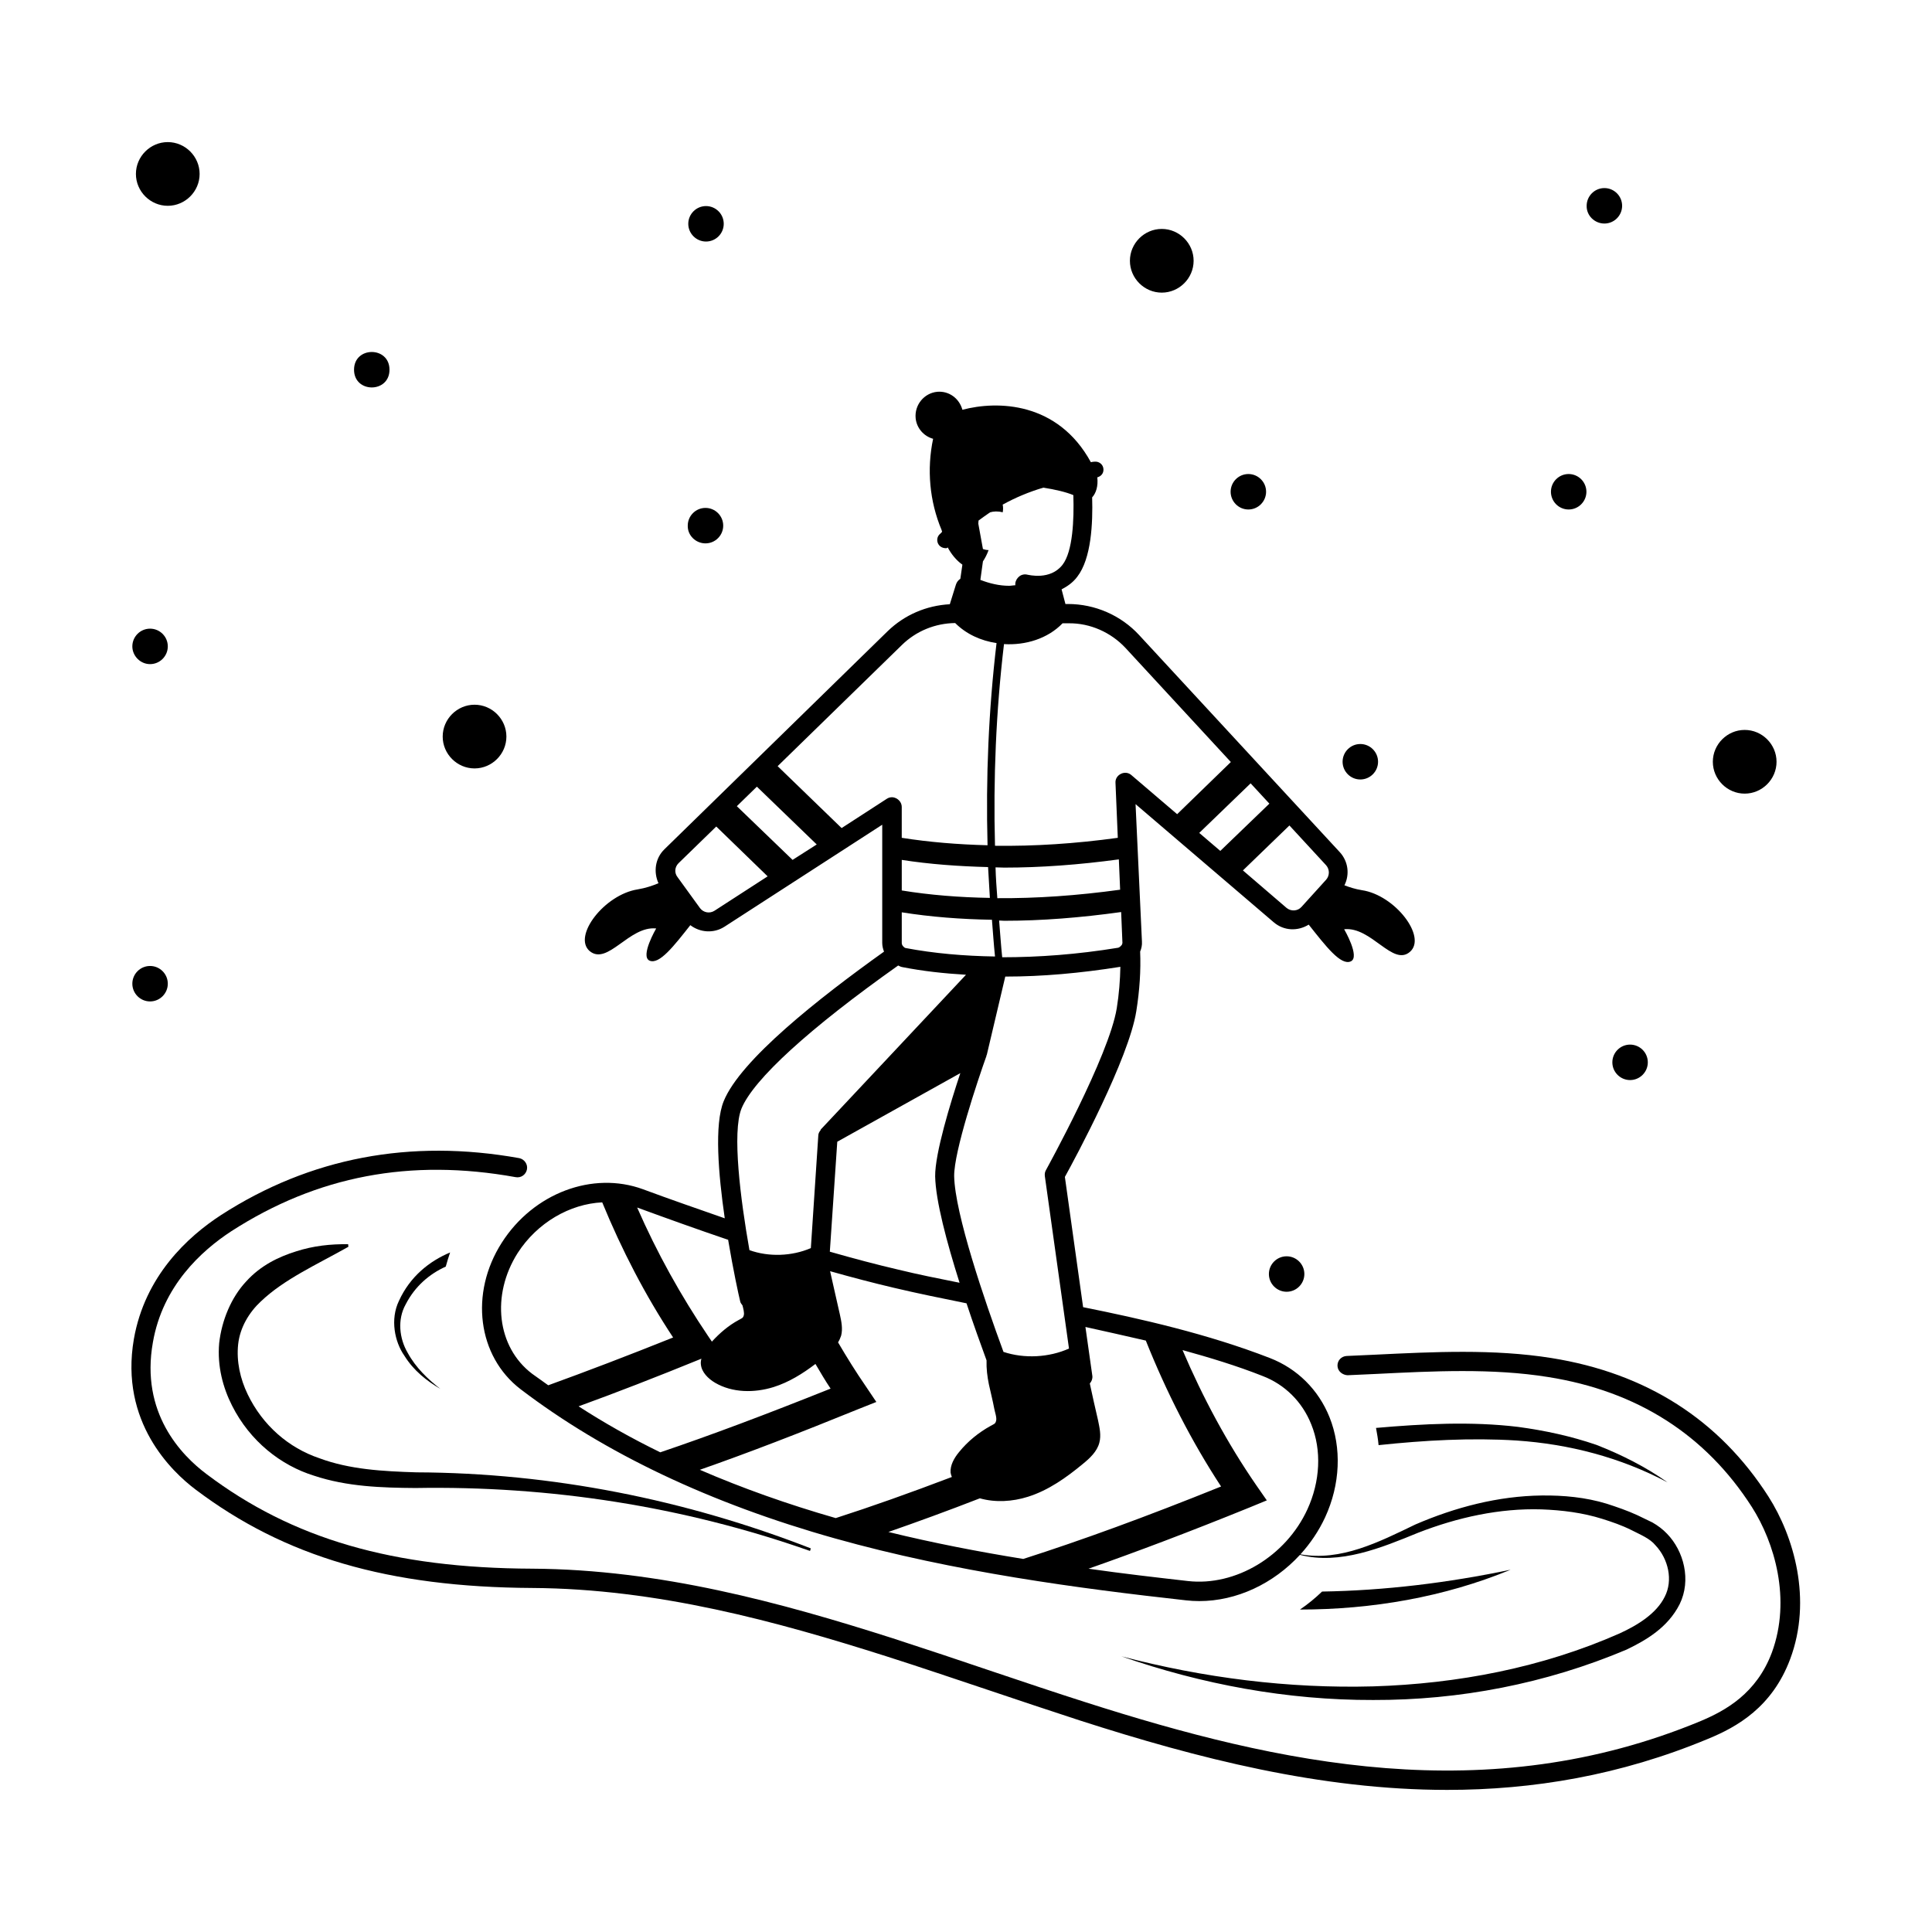 <?xml version="1.0" encoding="UTF-8"?>
<!-- Uploaded to: SVG Find, www.svgrepo.com, Generator: SVG Find Mixer Tools -->
<svg fill="#000000" width="800px" height="800px" version="1.1" viewBox="144 144 512 512" xmlns="http://www.w3.org/2000/svg">
 <g>
  <path d="m612.69 540.66c-13.07-20.426-32.406-32.746-57.531-36.766-15.32-2.449-31.316-1.633-46.773-0.887l-7.488 0.34c-1.43 0.066-2.519 1.227-2.449 2.656 0.066 1.43 1.363 2.383 2.656 2.449l7.488-0.34c15.184-0.75 30.84-1.566 45.684 0.816 23.625 3.746 41.734 15.32 53.988 34.449 5.992 9.395 10.484 24.441 5.309 38.535-4.086 10.895-12.254 15.387-18.859 18.18-56.578 23.488-111.72 11.438-162.99-4.969-8.102-2.586-16.203-5.309-24.305-8.035-8.988-3.062-18.043-6.059-27.027-8.988-29.48-9.395-61.477-18.18-95.316-18.383-36.969-0.137-63.59-7.898-86.328-25.055-6.738-5.039-17.566-16.273-14.23-34.926 2.586-14.91 12.801-24.238 20.832-29.48 22.738-14.637 47.387-19.336 75.301-14.297 1.43 0.273 2.723-0.68 2.996-2.043 0.273-1.363-0.68-2.723-2.043-2.996-28.867-5.176-55.418-0.137-78.977 15.047-8.918 5.785-20.219 16.203-23.148 32.883-3.809 22.066 10.148 35.203 16.273 39.836 23.691 17.906 51.199 25.938 89.324 26.145 33.223 0.203 64.68 8.852 93.816 18.109 8.988 2.859 17.973 5.922 26.961 8.918 8.102 2.723 16.203 5.445 24.375 8.102 31.113 10.008 63.727 18.383 97.289 18.383 22.672 0 45.82-3.812 69.172-13.547 7.625-3.133 16.953-8.375 21.719-21.105 5.922-15.797 0.953-32.547-5.719-43.031z"/>
  <path d="m262.13 479.66c0.34-1.293 0.75-2.519 1.156-3.746-5.516 2.316-10.621 6.398-13.547 12.801-2.383 4.902-1.156 10.895 1.43 14.57 2.449 3.949 5.922 6.672 9.531 8.781-3.336-2.586-6.535-5.652-8.645-9.531-2.246-3.812-2.793-8.852-0.543-12.867 2.445-4.766 6.258-8.035 10.617-10.008z"/>
  <path d="m213.11 488.91c6.195-5.922 14.773-9.734 23.215-14.5l-0.066-0.68c-4.629-0.066-9.191 0.41-13.82 1.906-4.562 1.43-9.328 3.676-13.207 7.965-3.949 4.223-6.469 10.281-7.148 16.34-0.543 6.129 1.02 11.848 3.402 16.543 4.766 9.465 12.938 15.863 21.719 18.586 8.781 2.926 17.973 3.199 26.891 3.269 35.605-0.613 70.941 4.832 104.57 16.68l0.203-0.68c-33.223-12.938-68.629-20.016-104.51-20.152-8.852-0.273-17.703-0.75-25.734-3.746-8.102-2.723-15.047-8.715-18.996-16.953-1.973-4.086-2.996-8.715-2.519-13.207 0.48-4.496 2.93-8.512 5.996-11.371z"/>
  <path d="m545.9 525.75c13.891 0.953 27.438 4.426 40.031 11.098-5.856-4.152-12.254-7.352-18.859-9.941-6.738-2.316-13.684-3.812-20.766-4.766-12.461-1.496-25.121-0.816-37.648 0.273 0.273 1.496 0.543 2.996 0.68 4.562 12.258-1.293 24.445-1.977 36.562-1.227z"/>
  <path d="m494.36 565.78c-1.84 1.77-3.746 3.336-5.856 4.766 18.996 0 38.195-3.269 55.828-10.555-16.609 3.477-33.293 5.519-49.973 5.789z"/>
  <path d="m317.89 390.06s-4.289 7.352-1.77 8.512c2.586 1.156 6.469-3.879 10.824-9.395 2.586 1.973 6.195 2.246 9.055 0.41l41.801-27.027v31.316c0 0.816 0.203 1.633 0.477 2.316-17.359 12.391-38.059 28.73-42.484 39.625-2.519 6.129-1.43 19.266 0.273 31.047-7.215-2.519-14.5-5.039-21.648-7.691-13.344-4.902-29.07 1.02-37.445 14.16-8.578 13.414-6.398 30.094 4.969 38.809 22.332 17.02 50.383 30.297 83.332 39.555 31.727 8.918 64.812 13.277 93 16.406 1.156 0.137 2.383 0.203 3.539 0.203 9.941 0 19.676-4.629 26.688-12.254 10.555 2.723 21.648-1.906 31.316-5.856 10.484-4.086 21.648-6.535 32.68-6.195 5.516 0.203 10.961 0.887 16.137 2.519 2.586 0.816 5.176 1.703 7.625 2.926 2.519 1.293 4.969 2.246 6.469 4.086 3.402 3.609 4.699 9.258 2.449 13.617-2.18 4.426-7.082 7.488-11.984 9.734-20.492 9.055-42.961 13.344-65.289 14.023-22.398 0.613-44.934-2.246-66.723-7.965 21.309 7.422 43.914 11.641 66.723 11.574 22.809 0.066 45.684-4.289 67.129-13.344 5.242-2.519 10.961-5.856 14.094-12.051 3.133-6.398 1.09-14.094-3.336-18.656-1.09-1.156-2.449-2.18-3.879-2.996l-3.949-1.906c-2.656-1.227-5.445-2.18-8.168-3.062-5.582-1.703-11.438-2.246-17.227-2.18-11.574 0.137-22.945 3.133-33.496 7.691-9.602 4.629-19.742 9.805-30.434 7.898 2.586-2.859 4.832-6.129 6.535-9.805 4.016-8.715 4.426-18.383 1.156-26.551-2.926-7.285-8.578-12.867-15.797-15.66-16.477-6.398-34.246-10.418-49.496-13.48l-4.832-34.52c2.723-4.902 16.953-31.387 18.926-43.914 0.887-5.516 1.227-10.824 1.02-15.797 0.34-0.816 0.543-1.703 0.477-2.656l-1.691-36.422 36.629 31.316c2.723 2.316 6.398 2.383 9.258 0.613 4.492 5.652 8.512 10.961 11.164 9.734 2.519-1.156-1.77-8.512-1.77-8.512 7.215-0.75 12.867 9.941 17.43 5.992s-3.949-15.047-12.73-16.34c-1.703-0.273-3.199-0.75-4.629-1.293 1.43-2.859 1.02-6.332-1.227-8.781l-53.172-57.531c-4.832-5.242-11.711-8.238-18.859-8.238h-0.68l-1.02-3.879c1.43-0.75 2.926-1.703 4.152-3.336 3.746-4.832 4.152-14.23 3.949-21.039 1.02-1.09 1.633-2.996 1.363-5.309 1.02-0.273 1.703-1.09 1.633-2.18-0.066-1.227-1.156-2.109-2.383-1.973-0.34 0-0.613 0.066-0.953 0.137-8.781-16.066-24.781-16.34-34.043-13.891-0.816-2.996-3.539-5.039-6.672-4.766-3.473 0.34-6.059 3.473-5.719 7.012 0.273 2.656 2.18 4.766 4.629 5.445-1.703 8.102-0.953 16.543 2.246 24.168 0.066 0.137 0.066 0.34 0.137 0.477-0.203 0.273-0.477 0.477-0.75 0.75-0.816 0.887-0.68 2.316 0.203 3.062 0.477 0.41 1.09 0.543 1.633 0.543 0.137 0 0.273-0.137 0.41-0.203 0.953 1.77 2.18 3.336 3.879 4.562l-0.543 3.746c-0.543 0.34-0.953 0.887-1.156 1.496l-1.633 5.242c-6.195 0.34-11.984 2.793-16.477 7.148l-59.164 57.801c-2.449 2.383-2.926 5.992-1.566 8.988-1.633 0.68-3.473 1.293-5.516 1.633-8.781 1.363-17.293 12.391-12.73 16.34 4.766 3.957 10.484-6.734 17.633-5.984zm36.152-18.18-14.773-14.23 5.309-5.176 15.863 15.32zm28.934 0c7.422 1.156 15.047 1.703 22.875 1.906 0.137 2.723 0.34 5.445 0.477 8.168-8.035-0.137-15.863-0.75-23.352-1.973zm58.074 22.809c-0.203 0.203-0.477 0.41-0.75 0.477-10.824 1.77-21.039 2.519-30.707 2.519-0.34-3.269-0.543-6.535-0.816-9.734 0.477 0 0.887 0.066 1.363 0.066 9.871 0 20.219-0.816 30.977-2.316l0.34 8.168c0 0.203-0.137 0.41-0.203 0.613-0.066 0.004-0.133 0.07-0.203 0.207zm-34.992 116.15c0.477 2.18 1.02 4.289 1.43 6.469 0.137 0.816 0.75 2.449 0.477 3.269-0.203 0.816-0.613 0.816-1.43 1.293-3.199 1.77-6.059 4.086-8.375 6.945-1.293 1.566-2.383 3.473-2.246 5.445 0.066 0.41 0.203 0.816 0.34 1.156-11.098 4.223-21.242 7.828-30.773 10.895-12.801-3.676-24.852-7.965-36.016-12.801 12.664-4.426 26.414-9.734 42.145-16.137l4.629-1.84-2.793-4.152c-2.586-3.746-5.039-7.691-7.352-11.641 0.34-0.543 0.613-1.156 0.816-1.77 0.477-1.84 0.066-3.812-0.34-5.652-0.887-3.812-1.703-7.625-2.586-11.438 5.785 1.633 11.508 3.133 17.02 4.426 6.332 1.496 12.73 2.793 19.133 4.086 1.84 5.582 3.746 10.824 5.309 15.113-0.066 2.246 0.203 4.289 0.613 6.332zm-72.578-0.406c4.629 2.723 10.484 2.723 15.523 1.156 4.086-1.293 7.691-3.539 11.098-6.129 1.293 2.18 2.586 4.426 4.016 6.535-17.02 6.809-31.66 12.324-45.137 16.883-7.691-3.746-14.91-7.828-21.648-12.188 9.941-3.609 20.629-7.762 32.477-12.594h0.066c-0.137 0.477-0.203 1.02-0.137 1.496 0.203 2.047 1.906 3.75 3.742 4.84zm48.613-29.957c-5.856-1.363-11.984-2.996-18.18-4.766l1.973-29.141 32.613-18.18c-2.656 7.965-6.738 21.309-6.672 27.367 0.137 6.469 3.062 17.43 6.469 28.188-5.445-1.086-10.895-2.176-16.203-3.469zm1.906-85.238c-0.273-0.066-0.41-0.203-0.613-0.41-0.066-0.066-0.066-0.137-0.137-0.137-0.137-0.203-0.273-0.477-0.273-0.816v-8.102c7.691 1.227 15.727 1.84 23.898 1.973 0.273 3.269 0.477 6.535 0.816 9.734-8.238-0.133-16.137-0.812-23.691-2.242zm56.848-15.457c-11.371 1.566-22.195 2.316-32.543 2.246-0.203-2.723-0.41-5.445-0.477-8.168 0.816 0 1.566 0.066 2.316 0.066 9.668 0 19.812-0.75 30.363-2.18zm-100.35 58.008c3.199-7.762 17.973-21.242 41.531-37.922 0.34 0.137 0.613 0.34 1.02 0.41 5.516 1.09 11.164 1.703 16.953 2.043l-38.465 40.984c-0.066 0.066-0.066 0.137-0.066 0.203-0.34 0.41-0.613 0.887-0.613 1.43l-1.973 29.82c-5.039 2.18-11.164 2.383-16.273 0.543-2.387-13.48-4.633-31.25-2.113-37.512zm-3.68 34.723h0.137c1.363 8.102 2.793 14.707 3.199 16.34 0.066 0.477 0.41 0.75 0.613 1.09 0.203 0.816 0.543 1.973 0.34 2.656-0.203 0.75-0.543 0.75-1.363 1.227-2.656 1.43-5.039 3.473-7.082 5.719l-1.02-1.496c-7.215-10.688-13.547-22.059-18.789-34.043 7.969 2.922 15.934 5.781 23.965 8.508zm-55.621 3.539c5.176-8.035 13.82-13.004 22.398-13.414 5.176 12.594 11.371 24.578 18.789 35.812-12.051 4.832-22.945 8.988-33.09 12.664-1.43-1.02-2.859-2.043-4.289-3.062-9.324-7.082-10.891-20.836-3.809-32zm210.3 45.41c2.793 6.875 2.383 15.113-1.02 22.535-5.719 12.461-19.062 20.426-31.66 18.996-8.375-0.953-17.293-1.973-26.348-3.269 12.801-4.492 26.688-9.734 42.621-16.203l4.629-1.906-2.793-4.016c-7.691-11.164-14.16-23.215-19.539-35.812 7.148 1.973 14.367 4.152 21.242 6.875 5.856 2.25 10.484 6.809 12.867 12.801zm-43.844-22.195c5.445 13.617 12.051 26.621 19.949 38.672-20.086 8.102-36.902 14.23-52.422 19.199-11.777-1.906-23.828-4.223-35.742-7.148 7.625-2.656 15.66-5.582 24.238-8.918 4.086 1.156 8.645 0.887 12.73-0.41 5.445-1.703 10.211-5.106 14.57-8.715 1.84-1.496 3.746-3.269 4.356-5.582 0.543-1.973 0.066-4.016-0.34-5.992-0.75-3.269-1.496-6.469-2.18-9.734 0.477-0.543 0.75-1.227 0.68-1.973l-1.84-13.004c5.106 1.156 10.484 2.312 16 3.606zm-26.484-45.137c-0.273 0.477-0.34 1.02-0.273 1.566l6.398 45.684c-5.309 2.383-11.848 2.723-17.359 0.887-5.039-13.684-12.867-36.629-13.07-46.566-0.066-6.535 6.195-25.258 8.578-31.93v-0.203h0.066l4.902-20.766h0.137c9.602 0 19.676-0.887 30.363-2.586-0.066 3.473-0.34 7.148-0.953 10.961-2.039 12.656-18.652 42.68-18.789 42.953zm40.645-89.395 13.617-13.141 4.969 5.379-13.004 12.527zm33.633 12.391-6.535 7.215c-1.02 1.156-2.793 1.227-3.949 0.273l-11.574-9.941 12.324-11.914 9.734 10.555c0.953 1.09 0.953 2.727 0 3.812zm-53.172-61.41 27.914 30.23-14.23 13.82-12.117-10.348c-0.75-0.68-1.84-0.816-2.793-0.34-0.953 0.477-1.496 1.363-1.43 2.383l0.613 14.57c-11.371 1.566-22.195 2.246-32.543 2.109-0.477-17.836 0.273-35.676 2.383-53.445 5.719 0.34 11.574-1.43 15.523-5.516h1.633c5.652-0.066 11.168 2.383 15.047 6.535zm-16.68-22.059c-3.269 4.223-9.055 2.656-9.258 2.656-0.75-0.203-1.566-0.066-2.18 0.41-0.613 0.477-1.02 1.156-1.09 1.906v0.477c-0.543 0-1.09 0.137-1.633 0.137-2.586 0-5.176-0.613-7.625-1.566l0.68-4.902c0.543-0.816 1.09-1.84 1.496-2.996-0.613 0-1.02-0.137-1.496-0.273l-1.227-6.738 0.066-0.816c1.02-0.75 2.043-1.496 3.062-2.18 0.953-0.273 2.043-0.34 3.336 0 0.137-0.68 0.137-1.363 0-2.043 3.336-1.84 6.875-3.336 10.758-4.492 3.133 0.477 5.992 1.156 7.965 1.973 0.207 6.469-0.133 14.91-2.856 18.449zm-42.621 21.312c3.812-3.746 8.852-5.785 14.16-5.856 2.926 2.926 6.809 4.699 10.961 5.309-2.109 17.77-2.859 35.676-2.383 53.582-7.828-0.203-15.387-0.816-22.738-1.973v-8.168c0-0.953-0.543-1.77-1.363-2.246-0.41-0.203-0.816-0.34-1.227-0.34-0.477 0-0.953 0.137-1.363 0.41l-11.984 7.762-16.953-16.406zm-59.164 57.801 10.008-9.734 13.617 13.207-14.094 9.121c-1.293 0.816-2.926 0.477-3.812-0.68l-5.922-8.168c-0.953-1.16-0.816-2.727 0.203-3.746z"/>
  <path d="m480.27 481.63c0 2.586 2.109 4.699 4.699 4.699 2.586 0 4.699-2.109 4.699-4.699 0-2.586-2.109-4.699-4.699-4.699s-4.699 2.113-4.699 4.699z"/>
  <path d="m606.36 354.32c4.629 0 8.441-3.812 8.441-8.441s-3.812-8.441-8.441-8.441c-4.629 0-8.441 3.812-8.441 8.441s3.812 8.441 8.441 8.441z"/>
  <path d="m451.88 221.55c4.629 0 8.441-3.812 8.441-8.441 0-4.629-3.812-8.441-8.441-8.441s-8.441 3.812-8.441 8.441c-0.004 4.629 3.809 8.441 8.441 8.441z"/>
  <path d="m504.5 350.57c2.586 0 4.699-2.109 4.699-4.699 0-2.586-2.109-4.699-4.699-4.699-2.586 0-4.699 2.109-4.699 4.699 0.004 2.59 2.113 4.699 4.699 4.699z"/>
  <path d="m571.29 425.53c0 2.586 2.109 4.699 4.699 4.699 2.586 0 4.699-2.109 4.699-4.699 0-2.586-2.109-4.699-4.699-4.699-2.586 0-4.699 2.109-4.699 4.699z"/>
  <path d="m559.72 279.02c2.586 0 4.699-2.109 4.699-4.699 0-2.586-2.109-4.699-4.699-4.699-2.586 0-4.699 2.109-4.699 4.699 0.004 2.59 2.113 4.699 4.699 4.699z"/>
  <path d="m474.82 279.02c2.586 0 4.699-2.109 4.699-4.699 0-2.586-2.109-4.699-4.699-4.699-2.586 0-4.699 2.109-4.699 4.699 0.004 2.59 2.113 4.699 4.699 4.699z"/>
  <path d="m569.18 203.24c2.586 0 4.699-2.109 4.699-4.699 0-2.586-2.109-4.699-4.699-4.699-2.586 0-4.699 2.109-4.699 4.699-0.066 2.586 2.113 4.699 4.699 4.699z"/>
  <path d="m183.77 409.39c2.586 0 4.699-2.109 4.699-4.699 0-2.586-2.109-4.699-4.699-4.699-2.586 0-4.699 2.109-4.699 4.699 0 2.59 2.113 4.699 4.699 4.699z"/>
  <path d="m269.76 347.64c4.629 0 8.441-3.812 8.441-8.441s-3.812-8.441-8.441-8.441c-4.629 0-8.441 3.812-8.441 8.441s3.812 8.441 8.441 8.441z"/>
  <path d="m188.46 198.54c4.629 0 8.441-3.812 8.441-8.441 0-4.629-3.812-8.441-8.441-8.441s-8.441 3.812-8.441 8.441c0 4.629 3.812 8.441 8.441 8.441z"/>
  <path d="m183.77 320c2.586 0 4.699-2.109 4.699-4.699 0-2.586-2.109-4.699-4.699-4.699-2.586 0-4.699 2.109-4.699 4.699 0 2.523 2.113 4.699 4.699 4.699z"/>
  <path d="m247.22 241.98c0 6.262-9.395 6.262-9.395 0 0-6.266 9.395-6.266 9.395 0"/>
  <path d="m330.96 288c2.586 0 4.699-2.109 4.699-4.699 0-2.586-2.109-4.699-4.699-4.699-2.586 0-4.699 2.109-4.699 4.699-0.07 2.586 2.109 4.699 4.699 4.699z"/>
  <path d="m331.1 208.01c2.586 0 4.699-2.109 4.699-4.699 0-2.586-2.109-4.699-4.699-4.699-2.586 0-4.699 2.109-4.699 4.699 0.004 2.586 2.113 4.699 4.699 4.699z"/>
 </g>
</svg>